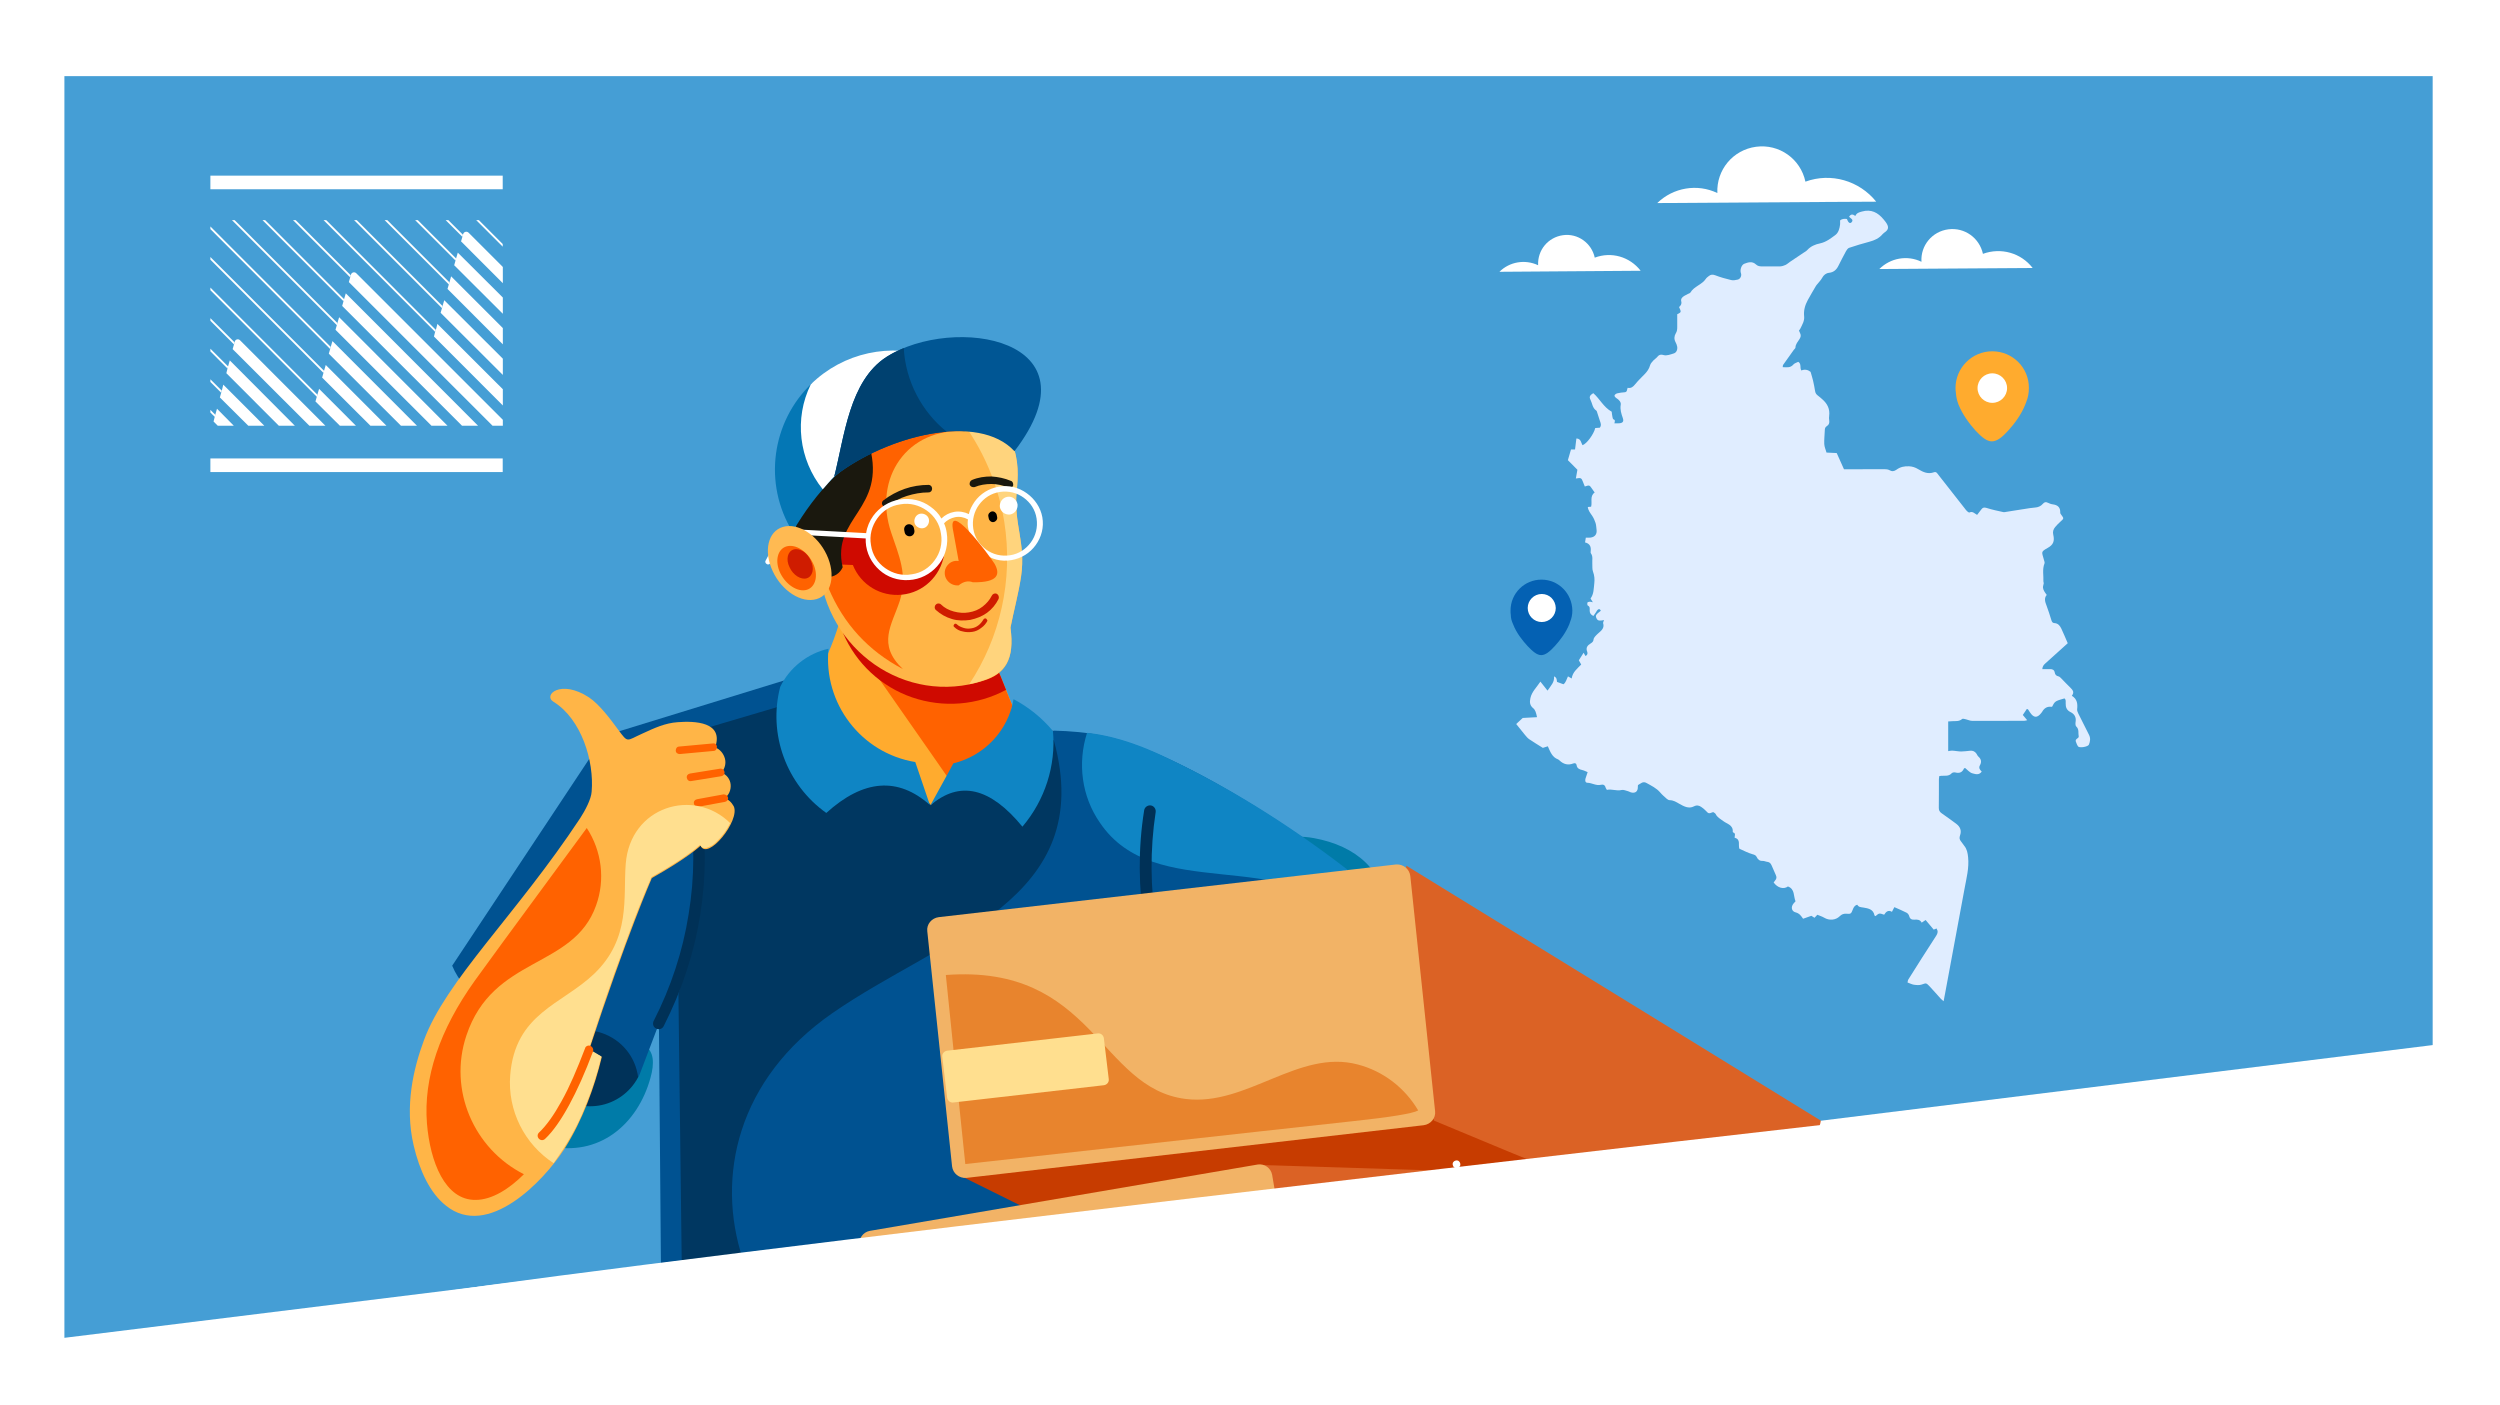 <svg width="427" height="240" viewBox="0 0 427 240" fill="none" xmlns="http://www.w3.org/2000/svg">
<rect x="0" y="0" width="427" height="240" fill="#333333" stroke="none"/>
<g clip-path="url(#clip0_83_135)">
<rect width="427" height="240" fill="white"/>
<path d="M11 228.5V13H415.5V178.5L11 228.5Z" fill="#459ED5"/>
<path d="M36.781 70.848L35.933 70V70.457L36.683 71.207L36.781 70.848Z" fill="white"/>
<path d="M37.889 66.736L35.933 64.778V65.235L37.791 67.095L37.889 66.736Z" fill="white"/>
<path d="M38.964 62.592L35.933 59.558V60.014L38.866 62.951L38.964 62.592Z" fill="white"/>
<path d="M40.072 58.481L35.933 54.337V54.794L39.974 58.84L40.072 58.481Z" fill="white"/>
<path d="M54.217 67.422L35.933 49.116V49.573L54.119 67.781L54.217 67.422Z" fill="white"/>
<path d="M55.357 63.343L35.933 43.895V44.352L55.26 63.702L55.357 63.343Z" fill="white"/>
<path d="M56.498 59.264L35.933 38.675V39.132L56.4 59.623L56.498 59.264Z" fill="white"/>
<path d="M57.639 55.185L40.072 37.598H39.616L57.541 55.544L57.639 55.185Z" fill="white"/>
<path d="M58.779 51.106L45.287 37.598H44.831L58.682 51.465L58.779 51.106Z" fill="white"/>
<path d="M59.92 47.028L50.502 37.598H50.045L59.823 47.387L59.92 47.028Z" fill="white"/>
<path d="M74.456 56.36L55.717 37.598H55.26L74.326 56.686L74.456 56.36Z" fill="white"/>
<path d="M75.597 52.281L60.931 37.598H60.475L75.499 52.64L75.597 52.281Z" fill="white"/>
<path d="M76.77 48.235L66.145 37.598H65.689L76.672 48.594L76.77 48.235Z" fill="white"/>
<path d="M77.91 44.156L71.36 37.598H70.903L77.813 44.515L77.91 44.156Z" fill="white"/>
<path d="M79.084 40.11L76.574 37.598H76.118L78.986 40.469L79.084 40.11Z" fill="white"/>
<path d="M85.863 41.676L81.789 37.598H81.332L85.863 42.133V41.676Z" fill="white"/>
<path d="M40.094 58.356L39.997 58.715L39.736 59.629L52.837 72.713H53.978H54.434H55.575L40.988 58.109C40.695 57.816 40.195 57.954 40.094 58.356V58.356Z" fill="white"/>
<path d="M36.802 70.723L36.704 71.082L36.476 71.996L37.193 72.714H38.334H38.79H39.931L37.063 69.81L36.802 70.723Z" fill="white"/>
<path d="M37.91 66.612L37.812 66.971L37.552 67.884L42.408 72.714H43.548H44.005H45.145L38.138 65.698L37.91 66.612Z" fill="white"/>
<path d="M38.986 62.467L38.888 62.826L38.66 63.74L47.623 72.713H48.763H49.22H50.36L39.247 61.554L38.986 62.467Z" fill="white"/>
<path d="M54.239 67.297L54.141 67.656L53.88 68.57L58.052 72.714H59.193H59.649H60.79L54.5 66.416L54.239 67.297Z" fill="white"/>
<path d="M55.379 63.218L55.281 63.577L55.02 64.49L63.266 72.713H64.406H64.862H66.003L55.639 62.337L55.379 63.218Z" fill="white"/>
<path d="M56.52 59.139L56.422 59.498L56.161 60.411L68.481 72.713H69.621H70.078H71.218L56.78 58.258L56.52 59.139Z" fill="white"/>
<path d="M57.661 55.061L57.563 55.42L57.302 56.333L73.695 72.713H74.836H75.293H76.433L57.922 54.18L57.661 55.061Z" fill="white"/>
<path d="M58.801 50.982L58.704 51.34L58.443 52.254L78.91 72.713H80.051H80.507H81.648L59.062 50.101L58.801 50.982Z" fill="white"/>
<path d="M59.942 46.904L59.844 47.262L59.584 48.176L84.124 72.714H85.265H85.722H85.885V71.702L60.852 46.672C60.559 46.379 60.06 46.506 59.942 46.904V46.904Z" fill="white"/>
<path d="M74.478 56.235L74.348 56.561L74.12 57.475L85.885 69.254V68.112V67.655V66.481L74.706 55.321L74.478 56.235Z" fill="white"/>
<path d="M75.618 52.157L75.52 52.516L75.259 53.43L85.884 64.035V62.893V62.436V61.261L75.879 51.276L75.618 52.157Z" fill="white"/>
<path d="M76.792 48.111L76.694 48.47L76.433 49.351L85.885 58.813V57.672V57.215V56.04L77.052 47.197L76.792 48.111Z" fill="white"/>
<path d="M77.932 44.031L77.835 44.39L77.574 45.304L85.884 53.592V52.45V51.993V50.818L78.193 43.15L77.932 44.031Z" fill="white"/>
<path d="M80.037 39.745C79.736 39.443 79.222 39.576 79.105 39.986V39.986L79.007 40.345L78.747 41.226L85.884 48.372V47.23V46.773V45.598L80.037 39.745Z" fill="white"/>
<rect x="35.934" y="78.302" width="49.929" height="2.326" fill="white"/>
<rect x="35.934" y="30" width="49.929" height="2.326" fill="white"/>
<path fill-rule="evenodd" clip-rule="evenodd" d="M178.561 124.56C176.292 124.182 174.175 124.182 173.116 125.089C171.679 126.223 171.831 128.341 172.814 130.685C175.99 138.398 183.325 143.087 191.643 140.062C192.399 139.911 192.626 139.23 192.55 138.928C192.247 130.382 186.274 125.845 178.561 124.56Z" fill="white"/>
<path fill-rule="evenodd" clip-rule="evenodd" d="M172.209 138.399C169.941 138.021 167.823 138.021 166.765 138.928C165.328 140.062 165.479 142.18 166.462 144.524C169.638 152.237 176.973 156.926 185.291 153.901C186.047 153.749 186.274 153.069 186.198 152.766C185.972 144.297 179.998 139.76 172.209 138.399Z" fill="white"/>
<path fill-rule="evenodd" clip-rule="evenodd" d="M212.891 151.026C205.102 147.547 197.011 148.001 191.718 155.487C191.491 155.639 191.34 156.47 191.869 157.075C197.54 164.789 206.917 165.015 214.403 160.025C216.672 158.512 218.108 156.697 217.503 154.882C217.05 153.37 215.159 152.009 212.891 151.026Z" fill="white"/>
<path fill-rule="evenodd" clip-rule="evenodd" d="M218.411 155.033C216.142 154.58 214.1 154.58 212.89 155.487C211.454 156.546 211.605 158.739 212.512 161.083C215.613 168.872 222.796 173.636 231.19 170.762C231.946 170.611 232.173 169.931 232.097 169.628C232.022 161.083 226.124 156.47 218.411 155.033Z" fill="#007BA8"/>
<path fill-rule="evenodd" clip-rule="evenodd" d="M211.907 168.797C209.639 168.343 207.597 168.343 206.387 169.251C204.95 170.309 205.102 172.502 206.009 174.847C209.109 182.636 216.293 187.4 224.687 184.526C225.443 184.375 225.67 183.694 225.594 183.392C225.518 174.922 219.62 170.309 211.907 168.797Z" fill="#007BA8"/>
<path fill-rule="evenodd" clip-rule="evenodd" d="M224.46 143.16C222.418 142.782 220.528 142.782 219.469 143.539C218.108 144.522 218.259 146.488 219.091 148.605C221.889 155.638 228.468 160.024 236.029 157.377C236.71 157.226 236.937 156.621 236.861 156.394C236.861 148.681 231.492 144.446 224.46 143.16Z" fill="#007BA8"/>
<path fill-rule="evenodd" clip-rule="evenodd" d="M256.446 165.016C248.96 162.521 241.625 163.655 237.391 170.99C237.239 171.217 237.088 171.897 237.693 172.427C243.591 179.081 252.212 178.401 258.715 173.107C260.605 171.519 261.815 169.705 261.135 168.041C260.454 166.755 258.639 165.772 256.446 165.016Z" fill="#007BA8"/>
<path fill-rule="evenodd" clip-rule="evenodd" d="M252.363 182.106C244.65 178.476 236.559 178.854 231.115 186.265C230.888 186.416 230.661 187.173 231.266 187.853C236.786 195.642 246.163 196.02 253.725 191.18C255.993 189.744 257.505 187.929 256.9 186.038C256.447 184.45 254.556 183.089 252.363 182.106Z" fill="#007BA8"/>
<path fill-rule="evenodd" clip-rule="evenodd" d="M131.905 127.659C130.77 126.752 128.653 126.752 126.46 127.13C118.672 128.491 112.773 133.028 112.546 141.498C112.471 141.725 112.698 142.405 113.454 142.632C121.772 145.657 129.031 140.969 132.283 133.255C133.19 130.911 133.417 128.794 131.905 127.659Z" fill="white"/>
<path fill-rule="evenodd" clip-rule="evenodd" d="M138.256 141.573C137.122 140.666 135.005 140.666 132.812 141.044C125.023 142.405 119.125 146.942 118.898 155.412C118.822 155.639 119.049 156.319 119.805 156.546C128.123 159.571 135.383 154.883 138.634 147.169C139.466 144.825 139.693 142.632 138.256 141.573Z" fill="white"/>
<path fill-rule="evenodd" clip-rule="evenodd" d="M92.129 153.672C89.861 154.655 88.046 155.94 87.517 157.453C86.912 159.343 88.348 161.158 90.617 162.595C98.103 167.586 107.555 167.359 113.151 159.646C113.68 159.041 113.529 158.285 113.302 158.058C107.933 150.647 99.842 150.193 92.129 153.672Z" fill="white"/>
<path fill-rule="evenodd" clip-rule="evenodd" d="M110.126 178.628C108.916 177.871 106.799 178.098 104.606 178.779C97.044 181.047 91.751 186.265 92.583 194.735C92.583 194.962 92.885 195.642 93.642 195.718C102.262 197.684 108.916 192.088 111.109 184.072C111.79 181.652 111.714 179.535 110.126 178.628Z" fill="#007BA8"/>
<path fill-rule="evenodd" clip-rule="evenodd" d="M96.515 156.168C95.532 155.563 93.793 155.639 91.978 156.093C85.702 157.756 81.089 161.84 81.468 168.872C81.468 169.099 81.694 169.629 82.299 169.704C89.407 171.595 95.079 167.284 97.196 160.705C97.725 158.815 97.801 157 96.515 156.168Z" fill="#007BA8"/>
<path fill-rule="evenodd" clip-rule="evenodd" d="M102.263 167.435C101.128 166.755 99.238 166.982 97.272 167.586C90.391 169.704 85.551 174.392 86.307 182.106C86.307 182.332 86.61 182.937 87.29 183.013C95.154 184.828 101.204 179.761 103.17 172.426C103.775 170.233 103.699 168.267 102.263 167.435Z" fill="#007BA8"/>
<path fill-rule="evenodd" clip-rule="evenodd" d="M179.846 124.787L133.87 116.242L103.169 125.695L104.228 128.039L98.103 173.865C95.834 180.141 96.969 182.41 101.43 180.595C101.884 180.67 102.262 180.368 102.791 180.519C105.967 181.351 108.009 182.712 109.067 183.998L112.546 174.848L113.151 248.123C113.075 251.451 113.075 253.039 113.075 253.039C126.384 259.088 140.676 262.416 155.27 263.021C162.756 263.323 170.318 262.869 177.804 261.735L237.164 154.733C227.636 145.431 202.002 128.266 188.39 125.695C185.668 125.09 182.87 124.863 179.846 124.787Z" fill="#005291"/>
<path fill-rule="evenodd" clip-rule="evenodd" d="M82.753 171.141C97.045 160.63 104.758 143.388 103.245 125.693L77.233 164.94C78.292 167.511 80.258 169.704 82.753 171.141Z" fill="#005291"/>
<path fill-rule="evenodd" clip-rule="evenodd" d="M197.616 128.642C193.23 126.675 189.298 125.541 185.668 125.163C184.004 130.381 184.761 136.052 187.861 140.514C197.238 154.428 219.167 144.446 231.19 157.377C231.19 157.377 230.812 154.428 230.131 148.53C219.545 140.363 208.656 133.708 197.616 128.642Z" fill="#0F85C4"/>
<path fill-rule="evenodd" clip-rule="evenodd" d="M132.736 120.778C123.208 123.576 118.445 125.013 118.445 125.013C119.125 140.137 119.428 147.699 119.428 147.699C118.898 154.58 117.688 161.991 115.874 169.78C116.554 226.344 116.932 254.626 116.932 254.626C131.98 260.751 148.087 263.624 164.344 262.868C164.344 262.868 163.361 255.684 161.395 241.241C127.443 239.804 109.673 195.566 142.188 173.032C160.942 160.025 187.483 153.673 179.997 126.45C162.832 121.913 147.104 120.022 132.736 120.778Z" fill="#003761"/>
<path fill-rule="evenodd" clip-rule="evenodd" d="M102.791 176.434C99.464 175.3 95.759 176.131 93.188 178.551C93.944 183.769 94.322 186.416 94.322 186.416C96.439 188.382 99.389 189.289 102.262 188.836C105.136 188.382 107.631 186.567 108.992 183.996C108.538 180.442 106.119 177.568 102.791 176.434Z" fill="#003259"/>
<path d="M197.465 157.908C196.482 151.632 196.406 145.128 197.389 138.701C197.465 138.171 197.087 137.642 196.557 137.566C196.028 137.491 195.499 137.869 195.423 138.398C194.365 144.977 194.44 151.707 195.499 158.211C196.557 164.714 198.599 171.066 201.699 177.04C201.926 177.494 202.531 177.72 202.985 177.494C203.439 177.267 203.666 176.662 203.439 176.208C200.49 170.385 198.448 164.185 197.465 157.908Z" fill="#003157"/>
<path d="M118.52 135.827C117.991 135.903 117.612 136.432 117.688 136.961C118.671 143.389 118.671 149.817 117.613 156.169C116.629 162.445 114.588 168.646 111.639 174.393C111.412 174.847 111.563 175.452 112.092 175.679C112.546 175.906 113.151 175.754 113.378 175.225C116.403 169.251 118.52 162.975 119.579 156.396C120.637 149.892 120.637 143.238 119.654 136.583C119.503 136.13 119.049 135.751 118.52 135.827Z" fill="#003157"/>
<path fill-rule="evenodd" clip-rule="evenodd" d="M170.545 114.653C170.621 114.351 170.696 114.048 170.848 113.746C152.548 108.679 143.398 106.184 143.398 106.184C142.264 110.116 140.601 113.821 138.408 117.3C141.357 124.937 145.062 129.55 149.448 131.063C153.607 132.877 156.783 134.995 158.976 137.49C163.059 132.802 169.713 125.996 175.385 122.593C174.629 122.139 173.797 121.61 173.116 121.005L170.545 114.653Z" fill="#FFAB2E"/>
<path fill-rule="evenodd" clip-rule="evenodd" d="M147.179 111.703C157.539 126.525 162.681 133.935 162.681 133.935C168.201 131.516 172.057 126.449 172.889 120.475C172.889 120.475 172.133 118.585 170.621 114.879C170.621 114.879 162.832 113.82 147.179 111.703Z" fill="#FF6200"/>
<path fill-rule="evenodd" clip-rule="evenodd" d="M144.003 108.149C146.196 113.292 150.507 117.299 155.8 119.114C161.093 120.929 166.916 120.475 171.831 117.829C171.075 115.863 170.621 114.88 170.621 114.88C152.851 110.342 144.003 108.149 144.003 108.149Z" fill="#CF0A00"/>
<path fill-rule="evenodd" clip-rule="evenodd" d="M173.645 84.028C173.872 81.532 174.099 78.659 172.813 75.634C166.159 68.828 155.572 67.618 147.632 72.836C139.617 78.054 136.441 88.111 139.919 97.035C141.129 110.949 154.589 120.628 168.049 116.242C171.603 115.108 173.342 112.764 172.586 107.243C173.116 104.521 173.947 101.496 174.401 98.471C175.233 92.649 173.116 89.548 173.645 84.028Z" fill="#FFB547"/>
<path fill-rule="evenodd" clip-rule="evenodd" d="M173.645 84.027C173.872 81.532 174.099 78.658 172.813 75.633C170.015 72.76 166.537 70.945 162.832 70.113C167.217 75.331 170.318 81.834 171.528 89.094C173.116 99.151 170.771 108.982 165.554 116.846C166.386 116.695 167.217 116.468 168.049 116.166C171.603 115.032 173.342 112.687 172.586 107.167C173.116 104.445 173.947 101.42 174.401 98.395C175.233 92.648 173.116 89.548 173.645 84.027Z" fill="#FFD47D"/>
<path fill-rule="evenodd" clip-rule="evenodd" d="M144.835 79.717C139.844 85.388 138.559 93.48 141.508 100.437C144.079 106.562 148.313 111.175 154.212 114.275C149.75 110.04 152.321 106.789 153.682 102.63C155.119 98.244 153.455 94.689 152.246 91.06C148.994 81.607 155.043 72.987 164.874 73.667C157.614 71.701 149.826 74.045 144.835 79.717Z" fill="#FF6200"/>
<path fill-rule="evenodd" clip-rule="evenodd" d="M153.304 98.394C150.204 97.562 148.011 94.764 148.086 91.512C144.381 91.361 142.566 91.21 142.566 91.21C141.81 92.798 141.659 94.613 142.113 96.352C142.113 96.352 143.323 96.428 145.667 96.503C147.028 99.906 150.431 101.948 154.06 101.57C157.69 101.192 160.563 98.469 161.244 94.84C159.656 97.713 156.404 99.15 153.304 98.394Z" fill="#CF0A00"/>
<path fill-rule="evenodd" clip-rule="evenodd" d="M148.54 76.238C134.4 81.38 131.98 88.791 141.281 98.546C142.415 98.622 143.474 97.941 143.928 96.882C141.962 88.338 151.414 87.052 148.54 76.238Z" fill="#1A180E"/>
<path fill-rule="evenodd" clip-rule="evenodd" d="M155.346 67.088C154.967 67.013 154.665 66.937 154.287 66.862C154.136 66.862 153.984 66.862 153.833 66.786C153.228 66.862 152.623 66.862 151.943 66.71L151.338 66.786C151.035 66.862 150.733 66.862 150.355 66.862C150.279 66.862 150.128 66.937 150.052 66.937C149.825 67.013 149.599 67.164 149.372 67.24C149.069 67.391 148.691 67.542 148.313 67.618L148.162 67.693C147.935 67.845 147.633 68.072 147.33 68.223C147.103 68.374 146.952 68.45 146.725 68.601C146.196 68.903 145.591 69.13 144.91 69.206C142.112 69.659 139.541 67.996 138.71 65.425C131.753 72.004 130.316 82.666 135.382 90.833C137.349 87.43 139.693 84.254 142.491 81.456L157.992 67.996C157.236 67.92 156.404 67.693 155.648 67.315C155.572 67.164 155.421 67.164 155.346 67.088Z" fill="#0477B5"/>
<path d="M172.663 82.136C171.604 81.682 170.47 81.456 169.335 81.38C168.201 81.38 167.067 81.531 166.008 81.985C165.706 82.136 165.554 82.439 165.63 82.817C165.781 83.119 166.084 83.27 166.462 83.195C167.369 82.817 168.352 82.665 169.335 82.665C170.318 82.665 171.301 82.892 172.209 83.27C172.511 83.422 172.889 83.27 173.041 82.968C173.116 82.59 172.965 82.212 172.663 82.136Z" fill="#1A180E"/>
<path d="M158.597 82.817C157.236 82.817 155.8 83.044 154.514 83.498C153.229 83.952 151.943 84.632 150.884 85.464C150.582 85.691 150.582 86.069 150.733 86.296C150.96 86.598 151.338 86.598 151.565 86.447C152.548 85.691 153.682 85.086 154.892 84.708C156.102 84.33 157.312 84.103 158.597 84.103C158.975 84.103 159.202 83.8 159.202 83.498C159.202 83.044 158.9 82.817 158.597 82.817Z" fill="#1A180E"/>
<path fill-rule="evenodd" clip-rule="evenodd" d="M170.243 87.959C170.167 87.581 169.789 87.279 169.411 87.354C169.033 87.43 168.73 87.808 168.806 88.186L168.882 88.564C168.957 88.942 169.335 89.245 169.714 89.169C170.092 89.094 170.394 88.716 170.318 88.338L170.243 87.959Z" fill="black"/>
<path fill-rule="evenodd" clip-rule="evenodd" d="M156.102 90.228C156.026 89.775 155.573 89.472 155.119 89.548C154.665 89.623 154.363 90.077 154.438 90.531L154.514 90.909C154.59 91.363 155.043 91.665 155.497 91.59C155.951 91.514 156.253 91.06 156.178 90.606L156.102 90.228Z" fill="black"/>
<path d="M175.385 84.253C174.024 83.27 172.36 82.817 170.621 83.119C168.882 83.421 167.445 84.329 166.462 85.69C166.008 86.371 165.63 87.051 165.479 87.807C164.723 87.429 163.815 87.278 162.983 87.429C162.152 87.581 161.396 87.959 160.791 88.564C160.337 87.732 159.656 87.051 158.9 86.522C157.463 85.463 155.573 85.01 153.683 85.312C151.792 85.615 150.204 86.673 149.145 88.11C148.541 88.942 148.087 90 147.936 91.059L133.946 90.303C133.719 90.303 133.568 90.379 133.493 90.605L130.77 95.748C130.619 95.974 130.77 96.277 130.997 96.353C131.224 96.504 131.527 96.353 131.602 96.126L134.173 91.21L147.86 91.966C147.86 92.42 147.86 92.798 147.936 93.252C148.238 95.143 149.297 96.731 150.733 97.789C152.17 98.848 154.061 99.302 155.951 98.999C157.841 98.697 159.429 97.638 160.488 96.201C161.547 94.764 162 92.874 161.698 90.984C161.622 90.454 161.471 89.849 161.244 89.395C161.774 88.79 162.454 88.488 163.135 88.337C163.891 88.186 164.647 88.337 165.328 88.715C165.252 89.244 165.252 89.774 165.403 90.379C165.706 92.118 166.613 93.555 167.974 94.538C169.335 95.521 170.999 95.974 172.738 95.672C174.477 95.369 175.914 94.462 176.897 93.101C177.88 91.74 178.334 90.076 178.031 88.337C177.729 86.673 176.746 85.236 175.385 84.253ZM159.656 95.672C158.749 96.957 157.388 97.865 155.724 98.092C154.061 98.394 152.473 97.941 151.187 97.033C149.902 96.126 148.994 94.764 148.767 93.101C148.465 91.437 148.919 89.849 149.826 88.564C150.733 87.278 152.095 86.371 153.758 86.144C155.422 85.841 157.01 86.295 158.295 87.203C159.581 88.11 160.488 89.471 160.715 91.135C161.017 92.798 160.564 94.462 159.656 95.672ZM176.065 92.647C175.234 93.781 174.024 94.613 172.511 94.84C170.999 95.067 169.562 94.689 168.428 93.857C167.294 93.025 166.462 91.815 166.235 90.303C166.008 88.79 166.386 87.354 167.218 86.219C168.05 85.085 169.26 84.253 170.772 84.026C172.284 83.8 173.721 84.178 174.855 85.01C175.99 85.841 176.822 87.051 177.048 88.564C177.275 90.076 176.897 91.513 176.065 92.647Z" fill="white"/>
<path fill-rule="evenodd" clip-rule="evenodd" d="M133.719 90.001C131.148 90.757 130.392 94.16 131.98 97.563C133.568 100.966 136.895 103.083 139.466 102.327C142.037 101.571 142.793 98.168 141.205 94.765C139.617 91.362 136.29 89.245 133.719 90.001Z" fill="#FFBA52"/>
<path fill-rule="evenodd" clip-rule="evenodd" d="M134.324 93.327C132.812 93.781 132.282 95.823 133.265 97.865C134.248 99.906 136.29 101.192 137.802 100.738C139.315 100.284 139.844 98.243 138.861 96.201C137.878 94.159 135.912 92.874 134.324 93.327Z" fill="#FF6200"/>
<path fill-rule="evenodd" clip-rule="evenodd" d="M135.534 93.857C134.551 94.159 134.173 95.521 134.853 96.882C135.458 98.243 136.819 99.075 137.802 98.772C138.785 98.47 139.164 97.109 138.483 95.747C137.878 94.386 136.593 93.555 135.534 93.857Z" fill="#CF1C00"/>
<path fill-rule="evenodd" clip-rule="evenodd" d="M172.057 84.858C171.226 85.009 170.696 85.766 170.772 86.597C170.923 87.429 171.679 87.959 172.511 87.883C173.343 87.732 173.872 86.976 173.797 86.144C173.645 85.312 172.889 84.707 172.057 84.858Z" fill="white"/>
<path fill-rule="evenodd" clip-rule="evenodd" d="M157.236 87.732C156.555 87.808 156.102 88.488 156.177 89.169C156.253 89.849 156.933 90.303 157.614 90.227C158.294 90.152 158.748 89.471 158.673 88.79C158.597 88.11 157.916 87.656 157.236 87.732Z" fill="white"/>
<path fill-rule="evenodd" clip-rule="evenodd" d="M162.832 90.832C162.832 90.832 163.134 92.496 163.739 95.823C162.908 95.672 162.151 96.05 161.698 96.73C161.244 97.411 161.244 98.318 161.698 98.999C162.151 99.68 162.908 100.058 163.739 99.982C164.571 99.302 165.403 99.15 166.159 99.453C170.621 99.528 170.847 98.016 169.864 96.277C168.806 94.613 161.546 84.934 162.832 90.832Z" fill="#FF6200"/>
<path fill-rule="evenodd" clip-rule="evenodd" d="M138.483 65.651C135.609 71.473 136.441 78.506 140.525 83.573C141.205 82.816 141.81 82.06 142.491 81.38C142.491 81.38 148.162 74.574 159.429 61.038C152.17 58.467 144.003 60.206 138.483 65.651Z" fill="white"/>
<path fill-rule="evenodd" clip-rule="evenodd" d="M151.414 60.962C145.062 65.046 144.23 74.574 142.491 81.38C151.49 74.347 167.143 70.415 173.268 77.069C188.089 57.711 162.832 53.703 151.414 60.962Z" fill="#005694"/>
<path d="M170.242 101.419C169.94 101.267 169.562 101.419 169.411 101.721C169.033 102.477 168.503 103.082 167.823 103.612C167.142 104.141 166.386 104.444 165.479 104.595C164.647 104.746 163.739 104.67 162.908 104.444C162.076 104.217 161.32 103.839 160.715 103.234C160.488 103.007 160.034 103.007 159.807 103.309C159.58 103.536 159.58 103.99 159.883 104.217C160.639 104.897 161.546 105.427 162.605 105.729C163.588 106.032 164.647 106.032 165.705 105.88C166.764 105.653 167.747 105.275 168.579 104.67C169.411 104.065 170.091 103.234 170.545 102.326C170.696 101.948 170.545 101.57 170.242 101.419Z" fill="#CF1C00"/>
<path d="M168.428 105.654C168.276 105.578 168.049 105.654 167.974 105.805C167.747 106.183 167.444 106.561 167.142 106.788C166.764 107.09 166.386 107.242 165.932 107.317C165.478 107.393 165.025 107.393 164.571 107.242C164.117 107.09 163.739 106.939 163.437 106.637C163.286 106.486 163.059 106.486 162.983 106.637C162.832 106.788 162.832 107.015 162.983 107.09C163.361 107.469 163.89 107.771 164.42 107.847C164.949 107.998 165.554 107.998 166.083 107.922C166.613 107.847 167.142 107.62 167.596 107.242C168.049 106.939 168.428 106.486 168.654 106.032C168.654 105.956 168.579 105.805 168.428 105.654Z" fill="#CF1C00"/>
<path fill-rule="evenodd" clip-rule="evenodd" d="M154.363 59.451C153.305 59.905 152.322 60.359 151.414 60.964C145.062 65.047 144.23 74.575 142.491 81.381C147.709 77.297 155.195 74.273 161.698 73.743C157.464 70.34 154.666 65.123 154.363 59.451Z" fill="#004170"/>
<path fill-rule="evenodd" clip-rule="evenodd" d="M141.508 110.797C137.878 111.629 134.853 114.049 133.265 117.3C131.148 125.392 134.324 134.012 141.13 138.852C147.481 133.105 153.38 132.651 158.824 137.491L156.329 130.156C147.103 128.643 140.6 120.174 141.508 110.797Z" fill="#0F85C4"/>
<path fill-rule="evenodd" clip-rule="evenodd" d="M173.116 119.417C172.209 124.786 168.125 129.096 162.832 130.382C162.832 130.382 161.547 132.802 158.9 137.566C163.891 133.255 169.108 134.465 174.628 141.196C178.485 136.658 180.375 130.76 179.846 124.862C177.956 122.593 175.687 120.778 173.116 119.417Z" fill="#0F85C4"/>
<path fill-rule="evenodd" clip-rule="evenodd" d="M123.738 136.357C124.494 135.827 124.872 134.92 124.796 134.013C124.721 133.105 124.116 132.273 123.208 131.971C123.813 131.29 124.04 130.383 123.813 129.551C123.586 128.719 122.981 127.963 122.15 127.66C123.662 123.275 118.671 123.123 115.722 123.35C113.605 123.501 111.79 124.333 109.673 125.316C106.95 126.526 107.329 126.98 105.589 124.636C104.304 122.896 102.413 120.325 100.599 119.115C95.759 115.939 92.659 118.737 94.549 119.872C99.313 122.821 101.506 130.005 101.052 135.223C100.977 136.508 99.918 138.474 99.086 139.76C88.197 156.245 76.099 167.512 72.393 177.721C70.654 182.409 69.066 188.913 70.654 195.643C71.637 199.878 73.452 203.81 76.174 205.927C83.282 211.674 92.81 201.844 96.44 196.172C99.54 191.257 101.582 185.585 102.792 180.519C101.355 179.763 100.599 179.385 100.599 179.385C107.102 159.572 111.336 149.968 111.336 149.968C117.537 146.49 119.654 144.448 119.654 144.448C120.864 147.095 126.46 140.138 125.326 137.718C124.948 137.037 124.418 136.508 123.738 136.357Z" fill="#FFB547"/>
<path d="M121.771 126.978L116.024 127.508C115.646 127.508 115.419 127.81 115.419 128.188C115.419 128.566 115.722 128.793 116.1 128.793L121.847 128.264C122.225 128.264 122.452 127.962 122.452 127.583C122.452 127.205 122.149 126.903 121.771 126.978Z" fill="#FF6200"/>
<path d="M122.981 131.29L117.839 132.122C117.461 132.197 117.234 132.5 117.31 132.878C117.386 133.256 117.688 133.483 118.066 133.407L123.208 132.575C123.586 132.5 123.813 132.197 123.737 131.819C123.662 131.441 123.284 131.214 122.981 131.29Z" fill="#FF6200"/>
<path d="M123.587 135.676L119.05 136.508C118.672 136.583 118.445 136.886 118.52 137.264C118.596 137.642 118.898 137.869 119.277 137.793L123.814 136.961C124.192 136.886 124.419 136.583 124.343 136.205C124.267 135.903 123.965 135.676 123.587 135.676Z" fill="#FF6200"/>
<path fill-rule="evenodd" clip-rule="evenodd" d="M163.966 200.784C173.343 205.397 177.956 207.741 177.956 207.741C177.956 207.741 204.346 207.514 257.203 206.985C259.85 202.448 262.194 197.684 264.16 192.768C264.16 192.768 261.589 189.744 256.447 183.77C256.447 183.77 225.67 189.441 163.966 200.784Z" fill="#C73C00"/>
<path fill-rule="evenodd" clip-rule="evenodd" d="M244.952 191.408C256.143 196.096 261.739 198.365 261.739 198.365C274.708 201.742 309.412 202.297 311 191.408C311 191.408 260.907 160.555 240.188 147.851C239.583 168.495 241.171 183.014 244.952 191.408Z" fill="#DB6225"/>
<path fill-rule="evenodd" clip-rule="evenodd" d="M240.879 149.615C240.727 148.406 239.669 147.574 238.459 147.649L160.346 156.648C159.136 156.799 158.229 157.858 158.38 159.068L162.614 199.222C162.766 200.432 163.824 201.264 165.034 201.188L243.147 192.189C244.357 192.038 245.264 190.98 245.113 189.77L240.879 149.615Z" fill="#F2B366"/>
<path fill-rule="evenodd" clip-rule="evenodd" d="M214.857 198.969C215.235 199.574 215.538 200.103 215.916 200.557C211.152 224.831 214.026 238.896 224.461 242.601C237.845 233.225 248.961 221.05 257.203 206.984L257.279 206.833C257.43 206.606 257.506 206.38 257.657 206.153V206.077C257.808 205.85 257.884 205.623 258.035 205.396L258.111 205.321C258.186 205.094 258.338 204.943 258.413 204.716V204.64C259.169 203.203 259.925 201.767 260.682 200.33C260.682 200.406 245.407 199.952 214.857 198.969Z" fill="#DB6225"/>
<path fill-rule="evenodd" clip-rule="evenodd" d="M217.277 200.633C217.05 199.498 215.991 198.742 214.857 198.893L148.54 210.236C147.406 210.463 146.65 211.522 146.801 212.656L155.043 260.826C155.27 261.96 156.329 262.717 157.463 262.565L199.658 255.381C200.792 255.23 201.321 255.155 201.321 255.155C209.488 251.903 217.277 247.744 224.46 242.677C224.46 242.677 224.309 241.694 223.931 239.728L217.277 200.633Z" fill="#F2B366"/>
<path fill-rule="evenodd" clip-rule="evenodd" d="M81.089 167.511C75.04 175.98 72.317 184.147 72.922 191.86C73.452 198.439 76.023 205.018 81.24 204.943C84.038 204.943 86.987 203.052 89.483 200.557C80.938 196.246 76.552 186.189 79.652 176.888C84.189 163.2 97.952 165.545 101.808 154.655C103.396 150.269 102.791 145.354 100.22 141.422C93.642 150.421 87.214 159.041 81.089 167.511Z" fill="#FF6200"/>
<path fill-rule="evenodd" clip-rule="evenodd" d="M106.875 147.548C106.421 153.295 107.782 160.252 101.506 166.301C95.986 171.595 87.97 173.032 87.139 183.694C86.685 189.668 89.558 195.415 94.549 198.667C96.893 195.415 98.632 192.315 99.767 189.441C100.977 186.568 101.96 183.618 102.716 180.442C101.733 179.837 101.203 179.535 101.203 179.535C100.447 179.535 100.296 179.157 100.75 178.627C102.64 172.805 104.531 167.209 106.572 161.764C108.312 156.925 109.9 152.992 111.261 149.816C114.89 147.775 117.688 145.96 119.579 144.296C119.73 144.599 119.881 144.75 120.184 144.825C120.335 144.825 120.486 144.825 120.637 144.825C120.94 144.75 121.242 144.598 121.545 144.447C121.923 144.22 122.15 143.994 122.301 143.842C123.284 142.935 124.116 141.801 124.721 140.591C118.52 134.465 107.631 137.717 106.875 147.548Z" fill="#FFDF8F"/>
<path d="M100.826 178.627C100.448 178.476 99.994 178.703 99.918 179.081C98.557 182.635 97.272 185.66 95.91 188.08C94.625 190.424 93.34 192.239 92.054 193.449C91.751 193.751 91.751 194.205 92.054 194.508C92.356 194.81 92.81 194.81 93.113 194.508C94.474 193.222 95.835 191.256 97.196 188.761C98.557 186.265 99.918 183.24 101.279 179.611C101.431 179.232 101.204 178.779 100.826 178.627Z" fill="#FF6200"/>
<path fill-rule="evenodd" clip-rule="evenodd" d="M231.871 181.804C221.814 179.158 212.891 188.988 202.532 187.703C187.711 185.888 186.803 164.639 161.547 166.529C163.74 188.005 164.874 198.819 164.874 198.819C209.11 193.903 231.191 191.484 231.191 191.484C237.543 190.803 241.248 190.198 242.231 189.669C239.962 185.812 236.257 182.939 231.871 181.804Z" fill="#E8842D"/>
<path fill-rule="evenodd" clip-rule="evenodd" d="M188.542 177.34C188.467 176.811 188.013 176.433 187.484 176.509L161.774 179.458C161.244 179.533 160.866 179.987 160.942 180.517L161.774 187.474C161.849 188.003 162.303 188.381 162.832 188.305L188.542 185.356C189.072 185.281 189.45 184.827 189.374 184.298L188.542 177.34Z" fill="#FFDF8F"/>
<path fill-rule="evenodd" clip-rule="evenodd" d="M195.272 245.552C188.996 246.913 182.115 243.737 176.746 236.855C171.302 229.747 166.311 221.429 151.414 224.378C155.497 247.972 157.615 259.768 157.615 259.768C193.004 253.794 210.698 250.845 210.698 250.845C214.706 248.803 218.563 246.535 222.268 244.039C222.268 244.039 221.209 237.99 219.016 225.89C204.044 226.798 209.262 242.451 195.272 245.552Z" fill="#E8842D"/>
<path fill-rule="evenodd" clip-rule="evenodd" d="M217.202 224.529C217.126 224 216.597 223.622 216.067 223.697L209.186 224.907C208.657 224.983 208.279 225.512 208.354 226.041L212.362 248.727C212.513 249.484 212.589 249.786 212.589 249.786C215.387 248.274 218.109 246.686 220.831 244.946C220.831 244.946 220.756 244.493 220.604 243.661L217.202 224.529Z" fill="#F5EBD2"/>
<path fill-rule="evenodd" clip-rule="evenodd" d="M188.542 210.085C187.937 210.161 187.559 210.69 187.71 211.295C187.786 211.9 188.315 212.278 188.92 212.127C189.525 212.051 189.903 211.522 189.752 210.917C189.676 210.388 189.147 209.934 188.542 210.085Z" fill="white"/>
<path fill-rule="evenodd" clip-rule="evenodd" d="M235.425 214.699C234.744 214.774 234.291 215.455 234.366 216.211C234.442 216.892 235.122 217.421 235.803 217.27C236.483 217.194 236.937 216.514 236.862 215.758C236.786 215.077 236.105 214.548 235.425 214.699Z" fill="white"/>
<path fill-rule="evenodd" clip-rule="evenodd" d="M214.782 212.731C214.404 212.807 214.177 213.109 214.252 213.487C214.328 213.866 214.63 214.092 215.008 214.017C215.387 213.941 215.613 213.639 215.538 213.261C215.462 212.883 215.16 212.656 214.782 212.731Z" fill="white"/>
<path fill-rule="evenodd" clip-rule="evenodd" d="M175.082 233.149C174.704 233.225 174.477 233.528 174.553 233.906C174.628 234.284 174.931 234.511 175.309 234.435C175.687 234.359 175.914 234.057 175.838 233.679C175.762 233.376 175.384 233.074 175.082 233.149Z" fill="white"/>
<path fill-rule="evenodd" clip-rule="evenodd" d="M99.616 220.521C98.935 220.597 98.481 221.277 98.557 222.034C98.633 222.714 99.313 223.243 99.994 223.092C100.674 223.017 101.128 222.336 101.052 221.58C100.901 220.899 100.296 220.37 99.616 220.521Z" fill="white"/>
<path fill-rule="evenodd" clip-rule="evenodd" d="M248.658 198.214C248.28 198.289 248.053 198.592 248.129 198.97C248.204 199.348 248.507 199.575 248.885 199.499C249.263 199.424 249.49 199.121 249.414 198.743C249.339 198.365 249.036 198.138 248.658 198.214Z" fill="white"/>
<path fill-rule="evenodd" clip-rule="evenodd" d="M338.685 43.355C338.095 40.642 335.559 38.813 332.787 39.167C330.014 39.521 328.009 41.939 328.186 44.712C325.767 43.532 322.877 44.063 320.989 45.95C338.449 45.833 347.179 45.774 347.179 45.774C345.174 43.178 341.753 42.234 338.685 43.355Z" fill="white"/>
<path fill-rule="evenodd" clip-rule="evenodd" d="M308.366 31.027C307.54 27.133 303.883 24.538 299.931 25.069C295.979 25.6 293.147 29.021 293.324 32.973C289.903 31.322 285.774 32.029 283.061 34.684C307.953 34.507 320.458 34.448 320.458 34.448C317.568 30.85 312.731 29.434 308.366 31.027Z" fill="white"/>
<path fill-rule="evenodd" clip-rule="evenodd" d="M272.384 44.005C271.853 41.527 269.494 39.816 266.957 40.17C264.421 40.524 262.592 42.707 262.71 45.302C260.469 44.241 257.814 44.712 256.104 46.423C272.207 46.305 280.229 46.246 280.229 46.246C278.342 43.828 275.215 42.943 272.384 44.005Z" fill="white"/>
<path d="M321 191C237.822 200.5 70.174 220.1 65 222.5V279H321V191Z" fill="white"/>
<g clip-path="url(#clip1_83_135)">
<path d="M353.869 118.837C354.798 119.404 354.88 120.234 354.773 121.146C354.749 121.368 354.864 121.631 354.962 121.845C355.562 123.069 356.178 124.294 356.803 125.51C357.091 126.077 357.008 126.636 356.787 127.179C356.63 127.557 355.176 127.803 354.938 127.491C354.765 127.261 354.666 126.965 354.56 126.685C354.436 126.34 354.699 126.209 354.921 126.044C354.995 125.995 355.069 125.847 355.044 125.765C354.921 125.206 355.159 124.581 354.625 124.088C354.461 123.94 354.469 123.521 354.519 123.242C354.642 122.469 354.272 121.927 353.656 121.631C352.965 121.294 352.801 120.776 352.818 120.102C352.826 119.774 352.859 119.437 352.604 119.289C352.078 119.461 351.593 119.552 351.182 119.782C350.886 119.946 350.697 120.308 350.541 120.653C350.492 120.678 350.443 120.735 350.402 120.727C349.654 120.62 349.144 120.957 348.791 121.59C348.75 121.664 348.692 121.721 348.643 121.787C347.945 122.667 347.361 122.634 346.728 121.68C346.613 121.499 346.498 121.327 346.375 121.146C346.367 121.13 346.326 121.13 346.178 121.097C345.972 121.401 345.742 121.746 345.496 122.116C345.742 122.412 345.964 122.675 346.244 123.012C346.046 123.053 345.907 123.11 345.767 123.11C342.784 123.119 339.793 123.135 336.81 123.119C336.473 123.119 336.136 122.938 335.799 122.864C335.569 122.814 335.241 122.699 335.126 122.806C334.633 123.242 334.057 123.151 333.49 123.176C333.277 123.184 333.063 123.201 332.751 123.225C332.751 124.902 332.751 126.562 332.751 128.296C332.956 128.263 333.186 128.206 333.408 128.206C333.671 128.206 333.926 128.263 334.189 128.288C334.452 128.313 334.723 128.362 334.986 128.354C335.479 128.329 335.972 128.296 336.457 128.231C336.95 128.165 337.311 128.337 337.583 128.732C337.689 128.888 337.755 129.085 337.895 129.209C338.396 129.652 338.503 130.137 338.158 130.737C337.919 131.165 338.182 131.51 338.478 131.789C338.002 132.463 337.361 132.2 336.917 132.093C336.44 131.986 336.054 131.493 335.652 131.181C335.553 131.206 335.471 131.214 335.454 131.239C335.167 131.929 334.674 132.118 333.967 131.937C333.778 131.888 333.466 131.937 333.351 132.069C332.858 132.619 332.217 132.471 331.609 132.504C331.502 132.512 331.395 132.529 331.231 132.554C331.206 132.743 331.165 132.923 331.165 133.104C331.157 134.723 331.173 136.334 331.148 137.953C331.14 138.381 331.272 138.66 331.633 138.907C332.471 139.474 333.277 140.09 334.098 140.682C334.805 141.2 335.068 141.857 334.78 142.671C334.633 143.09 334.665 143.394 334.945 143.715C335.142 143.936 335.282 144.216 335.479 144.446C335.964 145.021 336.079 145.695 336.153 146.418C336.342 148.259 335.865 150.01 335.545 151.777C334.493 157.538 333.408 163.291 332.34 169.045C332.225 169.661 332.102 170.277 331.97 171.009C331.756 170.82 331.592 170.705 331.461 170.557C330.811 169.85 330.195 169.118 329.53 168.42C328.979 167.845 328.971 167.91 328.207 168.165C327.82 168.297 327.352 168.256 326.933 168.198C326.571 168.149 326.226 167.96 325.807 167.812C325.848 167.639 325.848 167.442 325.939 167.302C327.516 164.804 329.086 162.297 330.705 159.823C330.984 159.388 331.05 159.051 330.762 158.582C330.631 158.64 330.491 158.697 330.277 158.779C329.842 158.253 329.373 157.703 328.897 157.136C328.675 157.284 328.478 157.415 328.223 157.588C327.952 157.062 327.483 157.037 326.99 157.078C326.53 157.111 326.21 156.963 326.087 156.453C326.029 156.24 325.848 155.993 325.651 155.895C324.977 155.549 324.279 155.262 323.556 154.941C323.391 155.254 323.284 155.467 323.145 155.738C322.52 155.369 322.118 155.73 321.814 156.232C320.959 155.944 320.959 155.944 320.334 156.478C320.277 156.437 320.178 156.404 320.162 156.347C319.965 155.278 319.077 155.147 318.255 155.007C317.845 154.941 317.45 154.958 317.228 154.53C316.752 154.645 316.595 154.991 316.456 155.352C316.176 156.075 316.111 156.125 315.396 156.067C314.927 156.026 314.566 156.149 314.221 156.495C313.522 157.185 312.429 157.251 311.599 156.758C311.23 156.536 310.81 156.412 310.4 156.24C310.235 156.412 310.096 156.569 309.915 156.758C309.726 156.643 309.553 156.527 309.381 156.421C308.912 156.585 308.452 156.749 307.967 156.922C307.63 156.437 307.343 156.001 306.702 155.837C305.979 155.656 305.855 154.917 306.324 154.333C306.422 154.21 306.546 154.095 306.677 153.939C306.299 153.067 306.603 151.859 305.379 151.407C304.664 151.941 303.62 151.67 302.938 150.725C303.02 150.61 303.103 150.479 303.209 150.363C303.464 150.084 303.464 149.788 303.308 149.451C303.053 148.909 302.831 148.35 302.585 147.799C302.445 147.487 302.256 147.249 301.87 147.207C301.599 147.183 301.336 147.027 301.073 147.043C300.555 147.068 300.243 146.821 300.054 146.394C299.898 146.057 299.651 145.991 299.306 145.892C298.558 145.679 297.852 145.301 297.096 144.972C296.833 144.356 297.383 143.353 296.274 143.09C296.258 142.737 296.512 142.358 296.052 142.194C296.011 142.178 295.954 142.112 295.954 142.071C296.052 140.896 294.943 140.715 294.31 140.23C293.833 139.86 293.308 139.613 293.028 139.03C292.954 138.882 292.741 138.8 292.609 138.701C291.828 139.005 291.837 138.997 291.278 138.405C291.072 138.192 290.834 138.003 290.588 137.838C290.193 137.567 289.823 137.468 289.314 137.731C288.426 138.192 287.588 137.715 286.841 137.296C286.306 136.992 285.83 136.671 285.189 136.671C285.016 136.671 284.819 136.556 284.688 136.441C284.301 136.096 283.899 135.759 283.57 135.364C282.929 134.608 282.058 134.206 281.228 133.737C280.595 133.375 280.217 133.86 279.765 134.09C279.757 134.206 279.733 134.288 279.741 134.362C279.782 135.175 279.305 135.562 278.533 135.331C278.377 135.282 278.237 135.175 278.081 135.142C277.711 135.052 277.3 134.847 276.971 134.929C276.109 135.159 275.295 134.707 274.457 134.912C274.367 134.748 274.268 134.641 274.235 134.518C274.128 134.082 273.841 133.943 273.43 134.041C272.608 134.247 271.91 133.704 271.113 133.696C270.767 133.688 270.702 133.31 270.8 132.981C270.915 132.619 271.039 132.266 271.17 131.88C270.825 131.74 270.537 131.584 270.233 131.518C269.748 131.403 269.362 131.247 269.28 130.672C269.239 130.384 269.001 130.285 268.713 130.4C267.826 130.745 267.053 130.54 266.379 129.899C266.297 129.825 266.215 129.743 266.116 129.702C265.106 129.332 264.793 128.411 264.366 127.466C264.078 127.557 263.783 127.655 263.52 127.737C262.731 127.244 261.942 126.768 261.178 126.25C260.915 126.069 260.701 125.798 260.487 125.551C259.986 124.943 259.493 124.318 258.967 123.661C259.362 123.299 259.731 122.954 260.085 122.625C260.89 122.584 261.687 122.543 262.525 122.494C262.427 122.099 262.386 121.82 262.279 121.565C262.188 121.352 262.073 121.121 261.893 120.982C261.309 120.513 261.227 119.979 261.391 119.239C261.638 118.13 262.451 117.415 263.101 116.42C263.52 116.946 263.889 117.415 264.317 117.957C264.9 117.102 265.533 116.503 265.426 115.524C265.96 115.746 265.878 116.174 265.936 116.47C266.297 116.601 266.626 116.724 267.037 116.872C267.439 116.601 267.563 116.042 267.809 115.524C268.015 115.648 268.187 115.746 268.442 115.886C268.598 114.801 269.379 114.218 270.069 113.503C269.946 113.273 269.814 113.051 269.666 112.779C269.913 112.393 270.168 111.982 270.48 111.489C270.628 111.752 270.702 111.884 270.8 112.048C271.137 111.892 271.211 111.612 271.096 111.317C270.817 110.634 271.137 110.232 271.68 109.903C271.942 109.739 272.156 109.574 272.181 109.213C272.197 109.024 272.345 108.826 272.477 108.67C272.633 108.481 272.822 108.317 273.003 108.152C273.52 107.7 274.071 107.273 273.816 106.443C273.775 106.303 273.915 106.106 273.972 105.917C273.068 106.081 272.846 106.015 272.641 105.514C272.485 105.12 272.592 104.947 273.422 104.314C273.298 104.051 273.126 103.936 272.879 104.158C272.74 104.281 272.666 104.47 272.559 104.627C272.427 104.824 272.288 105.013 272.148 105.21C271.696 104.988 271.507 104.692 271.515 104.265C271.523 103.953 271.597 103.616 271.195 103.427C271.104 103.385 271.088 103.073 271.137 102.917C271.162 102.835 271.4 102.786 271.54 102.769C271.671 102.761 271.803 102.818 272.058 102.868C271.893 102.596 271.778 102.407 271.663 102.227C272.238 101.462 272.197 100.525 272.304 99.646C272.386 98.972 272.337 98.298 272.082 97.624C271.926 97.213 272 96.712 271.967 96.243C271.926 95.66 272.115 95.043 271.721 94.493C271.655 94.403 271.688 94.222 271.696 94.09C271.77 93.383 271.556 92.841 270.726 92.644C270.767 92.364 270.808 92.109 270.858 91.83C271.17 91.83 271.417 91.855 271.655 91.822C272.427 91.723 272.797 91.222 272.69 90.449C272.641 90.071 272.633 89.677 272.518 89.315C272.378 88.879 272.181 88.452 271.934 88.082C271.63 87.63 271.269 87.219 271.195 86.595C271.392 86.578 271.556 86.562 271.762 86.545C271.992 85.732 271.491 84.746 272.37 84.121C272.189 83.866 272.066 83.685 271.942 83.513C271.474 82.831 271.474 82.831 270.685 83.094C270.587 82.855 270.48 82.609 270.389 82.354C270.118 81.614 270.036 81.573 269.157 81.729C269.247 81.228 269.329 80.76 269.42 80.234C268.894 79.707 268.319 79.124 267.793 78.598C267.99 77.924 268.154 77.357 268.327 76.765C268.565 76.765 268.779 76.765 269.017 76.765C269.091 76.132 269.165 75.524 269.247 74.891C270.061 74.924 270.028 75.623 270.291 76.042C271.014 75.795 272.214 74.168 272.468 73.108C272.723 73.091 272.994 73.067 273.249 73.05C273.561 72.639 273.397 72.261 273.257 71.867C273.101 71.431 272.978 70.987 272.83 70.552C272.781 70.396 272.748 70.19 272.633 70.116C271.975 69.672 271.967 68.883 271.647 68.267C271.392 67.782 271.564 67.495 272.131 67.149C273.233 68.094 273.865 69.533 275.279 70.322C275.303 70.519 275.328 70.815 275.386 71.111C275.418 71.292 275.468 71.579 275.575 71.62C275.961 71.752 275.788 72.031 275.739 72.302C276.084 72.302 276.355 72.327 276.618 72.294C277.21 72.228 277.366 71.957 277.177 71.407C276.922 70.667 276.676 69.944 276.824 69.114C276.898 68.686 276.52 68.267 276.084 68.004C275.928 67.914 275.714 67.659 275.755 67.552C275.813 67.388 276.035 67.223 276.224 67.182C276.635 67.084 277.054 67.026 277.473 67.001C277.958 66.969 277.867 66.558 277.999 66.237C278.582 66.369 278.935 66.064 279.289 65.629C279.782 65.013 280.357 64.47 280.908 63.903C281.327 63.467 281.672 62.999 281.836 62.383C281.918 62.07 282.206 61.799 282.436 61.528C282.592 61.347 282.83 61.232 282.987 61.043C283.299 60.665 283.545 60.468 284.153 60.648C284.663 60.796 285.329 60.541 285.896 60.361C286.339 60.221 286.553 59.703 286.463 59.202C286.413 58.939 286.315 58.676 286.183 58.438C285.904 57.928 285.953 57.386 286.216 56.95C286.446 56.588 286.471 56.251 286.471 55.873C286.471 55.134 286.471 54.402 286.471 53.671C287.186 53.317 287.186 53.317 286.783 52.438C287.054 52.208 287.276 51.928 287.161 51.493C287.046 51.065 287.292 50.761 287.654 50.548C287.868 50.424 288.09 50.318 288.303 50.202C288.451 50.129 288.657 50.079 288.722 49.964C289.347 48.896 290.686 48.641 291.36 47.622C291.475 47.441 291.664 47.309 291.837 47.17C292.174 46.89 292.502 46.841 292.954 47.014C293.842 47.359 294.762 47.614 295.691 47.836C296.044 47.918 296.455 47.844 296.816 47.753C297.268 47.638 297.515 47.071 297.35 46.652C297.153 46.134 297.424 45.255 297.909 45.057C298.575 44.794 299.282 44.573 299.914 45.164C300.218 45.452 300.572 45.51 300.974 45.501C301.985 45.493 303.004 45.526 304.015 45.501C304.327 45.493 304.656 45.395 304.943 45.263C305.239 45.123 305.486 44.893 305.757 44.704C306.505 44.203 307.252 43.702 308 43.2C308.23 43.044 308.485 42.921 308.666 42.723C309.266 42.058 310.038 41.737 310.884 41.565C311.887 41.351 312.668 40.734 313.456 40.159C314.015 39.748 314.204 39.033 314.286 38.343C314.311 38.129 314.286 37.907 314.286 37.661C314.615 37.348 315.01 37.357 315.453 37.398C315.535 37.578 315.593 37.759 315.7 37.899C315.848 38.088 316.053 38.187 316.25 37.965C316.406 37.792 316.48 37.587 316.25 37.389C316.111 37.266 315.971 37.151 315.823 37.028C316.119 36.527 316.48 36.559 316.891 36.888C317.113 36.354 317.549 36.264 318.009 36.132C319.587 35.68 320.745 36.296 321.715 37.472C321.937 37.743 322.175 38.022 322.331 38.335C322.602 38.861 322.479 39.255 322.011 39.609C321.855 39.724 321.69 39.831 321.567 39.97C320.967 40.702 320.17 41.055 319.274 41.293C318.116 41.597 316.965 41.951 315.831 42.329C315.618 42.403 315.429 42.666 315.305 42.888C314.845 43.726 314.418 44.581 313.982 45.436C313.654 46.093 313.169 46.512 312.413 46.594C311.862 46.66 311.484 46.972 311.213 47.474C311.024 47.827 310.728 48.123 310.474 48.444C310.375 48.575 310.243 48.682 310.17 48.822C309.701 49.619 309.225 50.416 308.781 51.23C308.304 52.109 308.033 53.021 308.148 54.057C308.23 54.797 307.819 55.462 307.499 56.12C307.441 56.235 307.351 56.342 307.261 56.465C307.335 56.629 307.392 56.777 307.466 56.925C307.647 57.287 307.565 57.583 307.351 57.92C307.063 58.372 306.677 58.783 306.661 59.374C306.661 59.498 306.48 59.613 306.39 59.744C305.773 60.607 305.149 61.47 304.541 62.341C304.491 62.415 304.516 62.547 304.491 62.711C305.173 62.728 305.798 62.867 306.307 62.259C306.505 62.029 306.866 61.947 307.146 61.799C307.721 62.152 307.367 62.802 307.671 63.278C308.304 63.007 308.863 63.196 309.249 63.517C309.414 64.1 309.561 64.544 309.668 65.004C309.8 65.588 309.923 66.18 310.013 66.771C310.063 67.125 310.219 67.371 310.506 67.577C310.778 67.766 311.016 67.996 311.262 68.21C312.125 68.957 312.577 69.878 312.421 71.045C312.388 71.283 312.388 71.546 312.429 71.785C312.503 72.212 312.396 72.557 312.027 72.779C311.714 72.96 311.682 73.231 311.673 73.543C311.649 74.308 311.55 75.08 311.583 75.837C311.608 76.33 311.829 76.806 311.969 77.299C312.651 77.332 313.218 77.357 313.711 77.382C314.13 78.31 314.533 79.223 314.952 80.151C315.297 80.151 315.568 80.151 315.84 80.151C317.836 80.143 319.841 80.127 321.838 80.135C322.126 80.135 322.463 80.159 322.701 80.299C323.153 80.57 323.531 80.505 323.917 80.225C324.566 79.749 325.273 79.601 326.078 79.642C326.654 79.666 327.147 79.847 327.615 80.127C328.453 80.628 329.3 81.039 330.327 80.661C330.738 80.513 330.902 80.883 331.099 81.129C332.586 83.02 334.074 84.918 335.561 86.817C335.693 86.989 335.824 87.17 335.98 87.318C336.095 87.425 336.309 87.581 336.391 87.532C336.925 87.269 337.246 87.704 337.689 87.943C337.936 87.63 338.174 87.343 338.388 87.038C338.618 86.71 338.848 86.611 339.284 86.751C340.229 87.055 341.198 87.252 342.16 87.466C342.332 87.507 342.538 87.441 342.718 87.417C343.548 87.285 344.378 87.154 345.208 87.022C345.422 86.989 345.636 86.948 345.849 86.924C346.416 86.841 346.975 86.726 347.542 86.693C348.101 86.66 348.569 86.463 348.914 86.061C349.177 85.756 349.407 85.691 349.761 85.863C350.032 85.995 350.319 86.11 350.615 86.143C351.47 86.25 351.93 86.669 351.889 87.573C351.881 87.713 352.02 87.86 352.111 87.992C352.522 88.543 352.505 88.575 351.979 89.044C351.634 89.356 351.297 89.685 351.01 90.038C350.706 90.408 350.574 90.827 350.697 91.337C350.952 92.414 350.714 93.055 349.736 93.589C348.495 94.279 348.758 94.287 349.103 95.619C349.153 95.816 349.268 96.063 349.202 96.227C348.799 97.238 349.054 98.282 349.013 99.309C349.013 99.416 349.079 99.523 349.07 99.63C349.038 99.868 348.931 100.106 348.939 100.345C348.947 100.55 349.038 100.764 349.136 100.953C349.251 101.166 349.407 101.364 349.58 101.61C349.095 102.186 349.301 102.786 349.539 103.41C349.851 104.224 350.106 105.062 350.369 105.9C350.459 106.188 350.55 106.41 350.895 106.426C351.495 106.451 351.831 106.862 352.062 107.339C352.448 108.152 352.785 108.982 353.171 109.862C352.292 110.651 351.396 111.456 350.508 112.262C350.122 112.607 349.736 112.96 349.35 113.305C349.079 113.544 348.857 113.807 348.824 114.283C349.276 114.283 349.703 114.292 350.122 114.283C350.55 114.275 350.87 114.39 350.952 114.875C351.01 115.229 351.207 115.442 351.593 115.524C351.782 115.566 351.955 115.763 352.103 115.911C352.604 116.412 353.08 116.946 353.598 117.431C354.017 117.85 354.354 118.22 353.869 118.837Z" fill="#E0EDFF"/>
<path fill-rule="evenodd" clip-rule="evenodd" d="M340.285 60C336.814 60 334 62.814 334 66.287C334 66.579 334.037 66.871 334.073 67.164C334.11 67.785 334.256 68.406 334.512 69.101C335.206 70.819 336.375 72.39 337.435 73.56C338.458 74.656 339.335 75.387 340.212 75.387C341.089 75.387 342.003 74.656 342.99 73.56C344.049 72.39 345.219 70.855 345.913 69.101C345.986 68.955 346.023 68.772 346.096 68.626C346.388 67.895 346.534 67.127 346.534 66.287C346.571 62.814 343.757 60 340.285 60Z" fill="#FFAB2E"/>
<path fill-rule="evenodd" clip-rule="evenodd" d="M340.286 63.765C338.897 63.765 337.765 64.898 337.765 66.287C337.765 67.675 338.897 68.808 340.286 68.808C341.675 68.808 342.808 67.675 342.808 66.287C342.808 64.898 341.675 63.765 340.286 63.765Z" fill="white"/>
</g>
<path fill-rule="evenodd" clip-rule="evenodd" d="M263.279 99C260.38 99 258 101.337 258 104.279C258 104.539 258 104.798 258.043 105.015C258.043 105.534 258.173 106.053 258.433 106.616C258.995 108.087 259.99 109.342 260.899 110.337C261.765 111.246 262.5 111.895 263.236 111.895C263.971 111.895 264.707 111.289 265.572 110.337C266.481 109.342 267.433 108.087 268.039 106.616C268.082 106.486 268.125 106.356 268.169 106.226C268.428 105.621 268.558 104.972 268.558 104.279C268.515 101.337 266.178 99 263.279 99Z" fill="#0461B3"/>
<path fill-rule="evenodd" clip-rule="evenodd" d="M263.331 101.451C262.01 101.451 260.934 102.527 260.934 103.848C260.934 105.168 262.01 106.245 263.331 106.245C264.651 106.245 265.727 105.168 265.727 103.848C265.678 102.478 264.651 101.451 263.331 101.451Z" fill="white"/>
</g>
<defs>
<clipPath id="clip0_83_135">
<rect width="427" height="240" fill="white"/>
</clipPath>
<clipPath id="clip1_83_135">
<rect width="98" height="135" fill="white" transform="translate(259 36)"/>
</clipPath>
</defs>
</svg>
